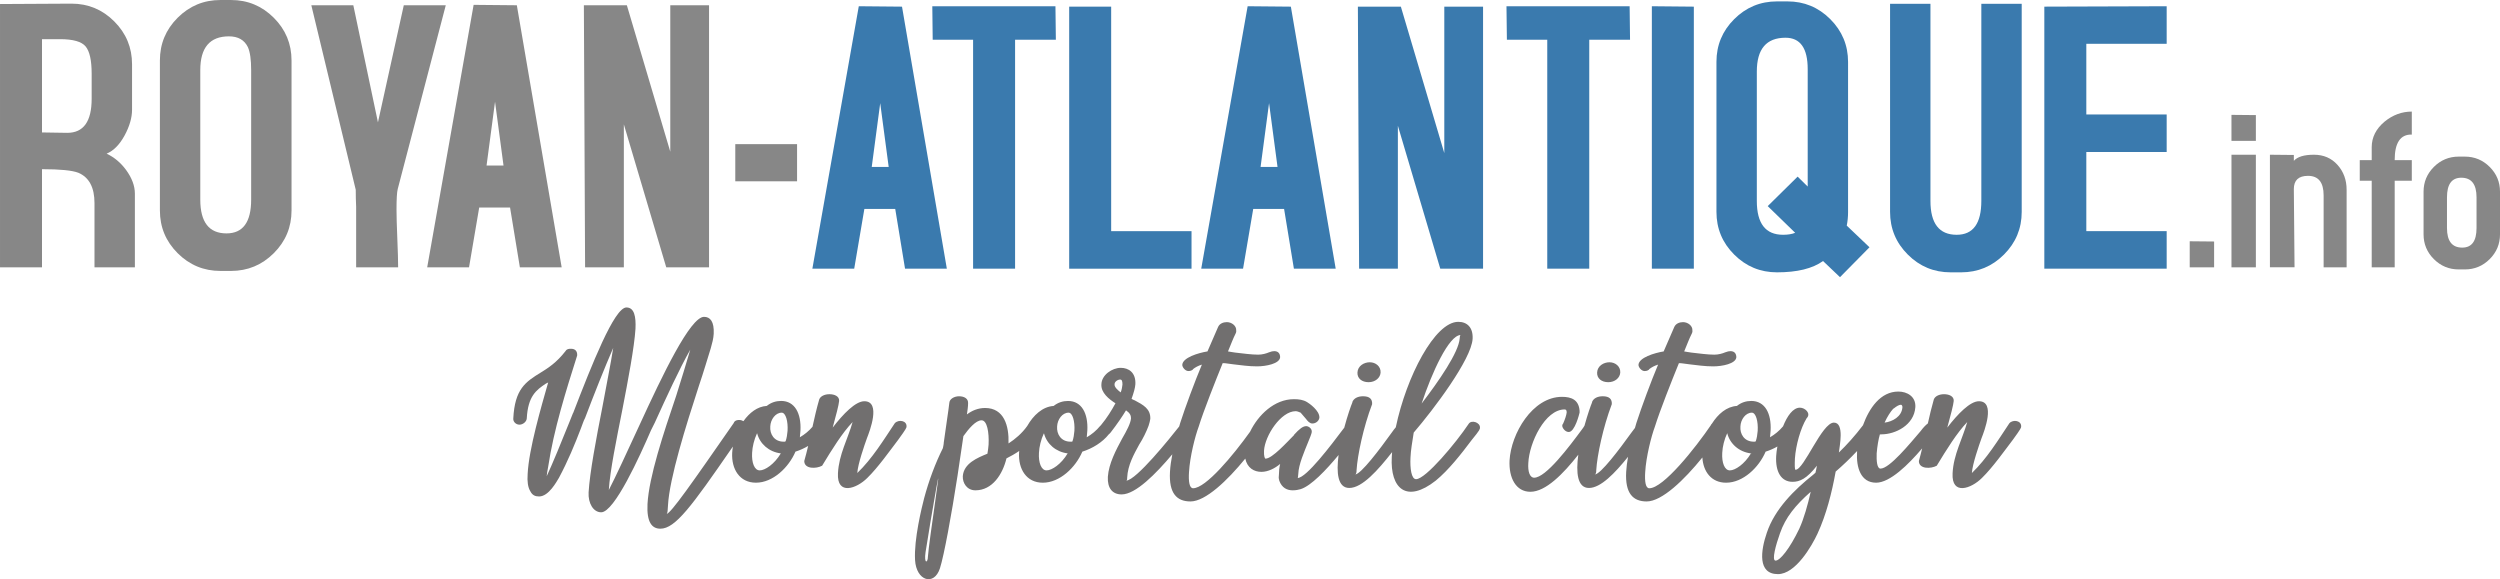<?xml version="1.0" encoding="utf-8"?>
<!-- Generator: Adobe Illustrator 16.0.0, SVG Export Plug-In . SVG Version: 6.00 Build 0)  -->
<!DOCTYPE svg PUBLIC "-//W3C//DTD SVG 1.1//EN" "http://www.w3.org/Graphics/SVG/1.1/DTD/svg11.dtd">
<svg version="1.1" id="Calque_1" xmlns="http://www.w3.org/2000/svg" xmlns:xlink="http://www.w3.org/1999/xlink" x="0px" y="0px"
	 width="300px" height="69.505px" viewBox="13.038 10.102 300 69.505" enable-background="new 13.038 10.102 300 69.505"
	 xml:space="preserve">
<g id="Calque_1_1_">
	<g>
		<path fill="#716F6F" d="M120.413,60.888c-1.336,2.004-2.707,4.254-4.5,5.977c0.071-1.09,0.844-3.305,1.16-4.184
			c0.317-0.809,1.723-4.43-0.316-4.43c-1.055,0-2.531,1.512-3.797,3.164c0.387-1.407,0.738-2.743,0.773-3.199
			c0.036-0.564-0.563-0.809-1.16-0.809s-1.09,0.246-1.23,0.632c-0.314,1.082-0.563,2.179-0.806,3.279
			c-0.463,0.535-0.958,0.93-1.515,1.256c0.035-0.317,0.035-0.493,0.07-0.809c0.105-2.039-0.668-3.55-2.321-3.55
			c-0.597,0-1.195,0.176-1.722,0.598c-1.117,0.065-2.081,0.816-2.799,1.83c-0.146-0.09-0.323-0.144-0.508-0.144
			c-0.141,0-0.492,0-0.668,0.353l0.07-0.071c-5.133,7.385-7.559,10.864-8.121,11.005c0.14-0.069,0.14-0.527,0.175-1.056
			c0.176-3.234,2.145-9.528,3.692-14.275c0.598-1.758,1.055-3.34,1.442-4.57c0.175-0.633,0.316-1.125,0.351-1.723
			c0.071-1.476-0.422-2.038-1.16-2.038c-1.653,0-4.993,6.995-7.77,13.043c-1.477,3.199-2.918,6.329-3.657,7.735
			c0.141-2.285,0.915-6.048,1.617-9.599c0.704-3.621,1.442-7.523,1.583-9.74c0.07-1.476-0.141-2.565-1.09-2.565
			c-1.442,0-4.149,6.855-6.399,12.692v-0.036l-0.422,1.056c-0.879,2.216-2.145,5.273-2.743,6.54c0.035-0.281,0.07-0.669,0.175-1.125
			c0.668-4.466,2.145-9.142,3.481-13.361c0.035-0.492-0.211-0.809-0.738-0.809c-0.252,0-0.499,0.014-0.649,0.267
			c-1.084,1.391-2.063,2.021-2.973,2.581c-1.828,1.125-3.129,1.969-3.305,5.521c-0.035,0.386,0.316,0.739,0.739,0.739
			c0.421,0,0.844-0.353,0.878-0.739c0.141-2.672,1.125-3.41,2.286-4.184L78.817,56c-0.843,2.954-2.32,8.016-2.461,10.97
			c-0.07,0.915,0.035,1.618,0.317,2.075c0.246,0.492,0.597,0.632,1.055,0.632c1.159,0,2.109-1.792,2.39-2.25
			c1.055-1.969,1.899-4.007,2.637-5.941c0.176-0.422,0.281-0.843,0.493-1.23c1.054-2.778,2.32-5.978,3.375-8.404
			c-0.317,2.039-0.844,4.571-1.301,7.102c-0.738,3.763-1.512,7.839-1.653,10.231c-0.07,1.301,0.563,2.392,1.512,2.392
			c1.582,0,4.641-6.752,5.977-9.846l0.457-0.914c1.407-3.094,2.954-6.469,4.254-8.753c-0.491,1.721-1.09,3.585-1.687,5.52
			c-1.547,4.571-3.27,9.739-3.446,13.009c-0.105,2.179,0.527,2.952,1.547,2.952c1.793,0,3.763-2.707,8.544-9.634
			c0.052-0.068,0.105-0.145,0.159-0.218c-0.044,0.254-0.076,0.505-0.087,0.745c-0.105,1.935,0.879,3.587,2.848,3.587
			c2.039,0,3.938-1.828,4.747-3.727c0.524-0.165,1.04-0.397,1.521-0.682c-0.143,0.604-0.295,1.206-0.467,1.807
			c0,0.983,1.442,0.949,2.145,0.563c1.195-1.969,2.391-3.904,3.656-5.24c-0.563,2.005-1.652,3.903-1.758,6.153
			c-0.14,2.708,2.251,1.828,3.516,0.562c1.301-1.265,2.708-3.269,3.728-4.604c0.949-1.301,0.984-1.441,0.984-1.547
			C121.89,60.571,120.87,60.395,120.413,60.888z M106.842,59.622c0.492,0,0.773,1.055,0.703,2.18
			c-0.033,0.434-0.103,0.868-0.23,1.243c-0.03,0.016-0.057,0.039-0.087,0.059h-0.139c-1.16,0-1.688-0.915-1.618-1.829
			C105.506,60.43,106.103,59.622,106.842,59.622z M104.205,66.548c-0.633,0-0.984-0.914-0.914-2.11
			c0.035-0.729,0.242-1.595,0.585-2.328c0.007-0.001,0.013-0.002,0.02-0.005c0.324,1.25,1.4,2.218,2.824,2.401
			c0.004,0.003,0.007,0.008,0.011,0.012C105.957,65.813,104.837,66.548,104.205,66.548z"/>
		<path fill="#716F6F" d="M177.268,55.965c0.809,0,1.406-0.527,1.442-1.161c0.036-0.739-0.598-1.23-1.3-1.23
			c-0.669,0-1.442,0.422-1.478,1.23C175.897,55.507,176.461,55.965,177.268,55.965z"/>
		<path fill="#716F6F" d="M189.258,60.992c-1.477,2.216-5.133,6.611-6.293,6.611c-0.563,0-0.738-1.301-0.668-2.603
			c0.036-0.878,0.211-1.863,0.387-2.988c2.39-2.778,6.926-8.791,7.068-11.251c0.069-1.336-0.633-2.039-1.723-2.039
			c-2.811,0-6.227,6.577-7.496,12.655c-0.14,0.162-0.299,0.365-0.486,0.635c-1.442,2.005-3.691,4.994-4.395,5.029
			c0.141-0.036,0.175-0.282,0.175-0.527c0.106-1.759,0.809-5.134,1.865-7.912c0.035-0.597-0.281-0.949-1.09-0.949
			c-0.562,0-1.125,0.21-1.3,0.738l0.036-0.035c-0.181,0.417-0.604,1.627-0.992,3.078l-0.099,0.122
			c-1.478,1.968-4.43,5.871-5.485,5.907c0.035-0.036,0.035-0.176,0.07-0.493c0.035-1.125,0.738-2.707,1.16-3.762
			c0.211-0.492,0.458-1.125,0.458-1.267c0.036-0.422-0.386-0.701-0.668-0.701c-0.387,0-0.809,0.316-1.477,1.054h0.036
			c-0.845,0.845-2.637,2.847-3.446,2.847c-0.071,0-0.211-0.28-0.177-0.949c0.105-1.828,2.04-4.747,3.798-4.747
			c0.14,0,0.386,0.071,0.598,0.177l0.633,0.738c0.21,0.281,0.457,0.563,0.773,0.563c0.458,0,0.809-0.352,0.844-0.704
			c0.036-0.843-1.231-1.722-1.477-1.863c-0.458-0.281-0.984-0.352-1.583-0.352c-2.348,0-4.292,1.905-5.256,3.903
			c-2.044,2.858-5.313,6.785-6.838,6.785c-0.457,0-0.563-0.844-0.492-1.934c0.105-1.863,0.738-4.325,1.16-5.45
			c0.598-1.933,2.039-5.554,2.883-7.629c0.457,0,0.562,0.07,1.266,0.141c0.914,0.106,1.863,0.246,2.848,0.246
			c1.09,0,2.708-0.316,2.778-1.088c0-0.423-0.211-0.739-0.703-0.739c-0.175,0-0.351,0.036-0.633,0.142
			c-0.316,0.139-0.808,0.28-1.3,0.28c-0.774,0-1.828-0.142-2.742-0.247c-0.387-0.035-0.563-0.106-0.878-0.141
			c0.457-1.09,0.562-1.441,0.914-2.144c0.106-0.211,0.07-0.316,0.07-0.388c0.036-0.527-0.527-0.983-1.125-0.983
			c-0.422,0-0.879,0.176-1.055,0.598l-1.266,2.917c-1.09,0.176-2.988,0.739-3.024,1.618c0,0.28,0.352,0.738,0.738,0.738
			c0.281,0,0.457-0.105,0.563-0.211h-0.036c0.317-0.247,0.633-0.422,1.09-0.563c-0.844,2.005-2.004,5.134-2.601,6.998
			c-0.039,0.132-0.082,0.28-0.125,0.428c-1.141,1.451-5.145,6.43-6.346,6.498c0.07-0.036,0.105-0.105,0.105-0.353
			c0.071-1.512,0.809-2.813,1.441-3.972c0.458-0.704,0.879-1.583,1.125-2.25c0.105-0.282,0.176-0.633,0.211-0.844
			c0.035-1.195-0.809-1.652-1.934-2.25l0.035,0.035l-0.351-0.175c0.281-0.809,0.422-1.301,0.457-1.758
			c0.071-1.406-0.808-1.969-1.758-1.969c-1.019,0-2.285,0.844-2.319,1.969c-0.071,1.02,0.914,1.794,1.688,2.286
			c-0.458,0.844-1.02,1.758-1.723,2.602c-0.019,0.019-0.031,0.038-0.047,0.057c-0.019,0.017-0.041,0.028-0.058,0.049
			c-0.493,0.597-1.02,1.019-1.618,1.371c0.035-0.317,0.035-0.493,0.071-0.809c0.105-2.038-0.668-3.55-2.321-3.55
			c-0.598,0-1.195,0.176-1.722,0.598c-1.323,0.079-2.435,1.111-3.174,2.411c-0.628,0.885-1.45,1.573-2.241,2.088
			c0.07-2.11-0.528-4.254-2.813-4.254c-0.843,0-1.582,0.317-2.179,0.773c0.07-0.492,0.14-0.949,0.14-1.336
			c0.035-0.563-0.457-0.843-1.089-0.843c-0.563,0-1.125,0.316-1.161,0.773c-0.106,0.984-0.386,2.672-0.668,4.782
			c0,0.21-0.07,0.457-0.106,0.668c-0.914,1.828-1.687,3.902-2.25,6.012c-0.282,1.091-1.231,4.923-1.09,7.419
			c0.14,2.496,2.285,3.164,2.988,0.985c0.492-1.548,1.371-6.33,2.11-11.111l0.703-4.747c0.633-0.878,1.477-1.898,2.18-1.898
			c0.668,0,0.914,1.441,0.843,2.918c-0.034,0.352-0.07,0.737-0.14,1.09c-1.196,0.491-2.848,1.16-2.954,2.707
			c-0.035,0.81,0.493,1.688,1.512,1.688c2.039,0,3.27-1.932,3.727-3.832c0.499-0.249,1.021-0.543,1.532-0.893
			c-0.007,0.075-0.016,0.151-0.02,0.224c-0.106,1.935,0.879,3.587,2.848,3.587c2.039,0,3.938-1.828,4.746-3.727
			c1.224-0.385,2.413-1.117,3.187-2.094c0.081-0.057,0.157-0.129,0.225-0.226c0.738-0.95,1.406-1.934,1.829-2.637
			c0.457,0.316,0.598,0.598,0.598,0.949c-0.036,0.598-0.527,1.512-1.055,2.426c-0.739,1.372-1.617,3.024-1.723,4.605
			c-0.07,1.371,0.563,2.109,1.653,2.109c1.683,0,4.108-2.469,6.083-4.814c-0.139,0.72-0.246,1.442-0.281,2.108
			c-0.141,2.567,0.808,3.551,2.46,3.551c1.799,0,4.426-2.504,6.576-5.142c0.238,1.126,1.058,1.591,1.932,1.591
			c0.811,0,1.618-0.422,2.251-0.949c-0.106,0.457-0.142,0.879-0.142,1.23c-0.036,0.316-0.036,0.492,0,0.668v-0.105l0.036,0.211
			c0.317,0.879,0.95,1.161,1.617,1.161c0.422,0,0.669-0.071,0.95-0.142c1.262-0.397,3.05-2.284,4.552-4.096
			c-0.281,2.127-0.11,3.955,1.285,3.955c1.546,0,3.433-2.127,5.139-4.301c-0.016,0.193-0.031,0.385-0.04,0.574
			c-0.211,3.833,1.793,5.59,5.274,2.847c1.547-1.266,3.059-3.199,4.325-4.886c0.984-1.196,0.984-1.301,0.984-1.477
			C190.664,60.781,189.575,60.43,189.258,60.992z M188.309,50.304c-0.071,0.036-0.105,0.211-0.105,0.387
			c-0.106,1.688-2.532,5.168-4.572,7.84C184.863,54.804,186.903,50.339,188.309,50.304z M124.386,76.918
			c0,0.739-0.492,0.915-0.281-0.562c0.281-1.793,0.879-5.415,1.301-7.77C126.215,64.157,124.527,74.916,124.386,76.918z
			 M141.263,59.622c0.492,0,0.773,1.055,0.703,2.18c-0.034,0.445-0.104,0.889-0.237,1.271c-0.025,0.012-0.054,0.019-0.082,0.031
			h-0.138c-1.16,0-1.688-0.915-1.618-1.829C139.927,60.43,140.525,59.622,141.263,59.622z M138.626,66.548
			c-0.633,0-0.984-0.914-0.914-2.11c0.035-0.724,0.24-1.582,0.579-2.312c0.011-0.001,0.021-0.003,0.032-0.003
			c0.33,1.246,1.408,2.21,2.834,2.385l0.008-0.016c0.004,0.005,0.006,0.011,0.01,0.016h-0.018
			C140.384,65.809,139.26,66.548,138.626,66.548z M146.784,56.211c0-0.316,0.387-0.563,0.668-0.563c0.21,0,0.281,0.176,0.281,0.598
			c-0.035,0.276-0.071,0.586-0.205,0.929c-0.01,0.001-0.019,0.001-0.028,0.002C147.153,56.9,146.749,56.557,146.784,56.211z"/>
		<path fill="#716F6F" d="M206.029,55.965c0.808,0,1.406-0.527,1.441-1.161c0.036-0.739-0.597-1.23-1.3-1.23
			c-0.669,0-1.442,0.422-1.478,1.23C204.658,55.507,205.222,55.965,206.029,55.965z"/>
		<path fill="#716F6F" d="M254.164,60.888c-1.336,2.004-2.707,4.254-4.501,5.977c0.071-1.09,0.845-3.305,1.161-4.184
			c0.316-0.809,1.723-4.43-0.316-4.43c-1.056,0-2.532,1.512-3.797,3.164c0.387-1.407,0.739-2.743,0.774-3.199
			c0.035-0.564-0.563-0.809-1.16-0.809c-0.597,0-1.09,0.246-1.23,0.632c-0.275,0.949-0.498,1.91-0.714,2.874
			c-0.261,0.195-0.57,0.518-0.868,0.923c-1.301,1.511-3.727,4.5-4.817,4.5c-0.422,0-0.491-0.949-0.457-1.827
			c0.07-0.844,0.21-1.689,0.387-2.286c0.175,0.036,0,0,0.211,0c1.617,0,3.903-1.089,4.043-3.27c0.071-1.266-0.985-1.863-2.039-1.863
			c-2.149,0-3.498,1.993-4.246,4.047c-0.966,1.274-1.96,2.369-2.892,3.266c0.071-0.704,0.703-3.587-0.598-3.587
			c-1.441,0-3.586,5.661-4.605,5.661c-0.105,0-0.105-0.598-0.071-1.371c0.106-1.547,0.669-3.622,1.407-4.817
			c0.563-0.562-0.174-1.265-0.808-1.265c-0.837,0-1.53,1.004-2.024,2.24c-0.478,0.564-0.988,0.973-1.563,1.311
			c0.036-0.317,0.036-0.493,0.069-0.809c0.106-2.038-0.667-3.55-2.32-3.55c-0.597,0-1.196,0.176-1.723,0.598
			c-1.229,0.073-2.272,0.971-3.007,2.14c-0.043,0.039-0.087,0.081-0.122,0.144l0.07-0.069c-1.933,2.847-5.766,7.665-7.454,7.665
			c-0.458,0-0.563-0.844-0.492-1.934c0.106-1.863,0.739-4.325,1.16-5.45c0.599-1.933,2.04-5.554,2.885-7.629
			c0.456,0,0.562,0.07,1.265,0.14c0.914,0.106,1.863,0.246,2.848,0.246c1.089,0,2.708-0.316,2.778-1.088
			c0-0.423-0.212-0.739-0.704-0.739c-0.176,0-0.352,0.036-0.633,0.142c-0.316,0.139-0.808,0.28-1.301,0.28
			c-0.773,0-1.828-0.142-2.742-0.247c-0.386-0.035-0.563-0.106-0.879-0.141c0.458-1.09,0.563-1.441,0.915-2.144
			c0.106-0.211,0.07-0.316,0.07-0.388c0.036-0.527-0.528-0.983-1.125-0.983c-0.422,0-0.879,0.176-1.055,0.598l-1.266,2.917
			c-1.089,0.176-2.989,0.739-3.023,1.618c0,0.28,0.351,0.738,0.738,0.738c0.282,0,0.457-0.105,0.563-0.211h-0.036
			c0.317-0.247,0.633-0.422,1.09-0.563c-0.844,2.005-2.004,5.134-2.603,6.998c-0.054,0.185-0.112,0.386-0.174,0.6
			c-0.125,0.151-0.262,0.328-0.423,0.56c-1.442,2.006-3.691,4.993-4.395,5.028c0.14-0.035,0.175-0.282,0.175-0.528
			c0.105-1.757,0.809-5.133,1.864-7.91c0.036-0.597-0.28-0.95-1.09-0.95c-0.563,0-1.125,0.211-1.3,0.739l0.036-0.036
			c-0.17,0.394-0.555,1.49-0.925,2.828c-0.083,0.141-0.174,0.288-0.271,0.407c-1.583,2.144-4.361,5.836-5.766,5.836
			c-0.529,0-0.774-0.738-0.703-1.759c0.105-2.426,2.003-6.433,4.359-6.433c0.142,0,0.247,0.07,0.247,0.352
			c-0.036,0.353-0.211,0.844-0.423,1.335c-0.14,0.177-0.105,0.247-0.105,0.317c0,0.176,0.317,0.703,0.774,0.703
			c0.738,0,1.265-2.179,1.3-2.321v-0.246c-0.106-1.301-0.984-1.652-2.11-1.652c-3.55,0-6.118,4.43-6.293,7.63
			c-0.105,2.109,0.773,3.763,2.496,3.763c1.841,0,3.944-2.148,5.753-4.449c-0.289,2.143-0.123,3.991,1.279,3.991
			c1.413,0,3.108-1.774,4.691-3.739c-0.111,0.619-0.194,1.233-0.225,1.807c-0.142,2.566,0.808,3.551,2.46,3.551
			c1.831,0,4.515-2.593,6.684-5.277c0.097,1.683,1.069,3.027,2.844,3.027c2.04,0,3.938-1.828,4.747-3.727
			c0.483-0.152,0.96-0.36,1.41-0.615c-0.076,0.421-0.125,0.813-0.145,1.142c-0.104,1.898,0.599,3.094,1.97,3.094
			c0.844,0,1.688-0.353,2.918-1.934c-0.036,0.246-0.105,0.563-0.175,0.845l-0.281,0.246c-2.25,1.793-4.606,4.113-5.556,6.961
			c-0.738,2.146-1.125,4.958,1.336,4.958c2.11,0,4.043-3.34,4.747-4.853c1.055-2.285,1.723-4.922,2.18-7.454
			c0.812-0.695,1.698-1.534,2.572-2.466c-0.001,0.048-0.006,0.097-0.006,0.145c-0.105,1.795,0.422,3.658,2.285,3.658
			c1.665,0,3.867-2.166,5.526-4.119c-0.123,0.507-0.248,1.012-0.392,1.518c0,0.983,1.442,0.949,2.145,0.563
			c1.196-1.969,2.391-3.904,3.657-5.24c-0.563,2.005-1.652,3.903-1.757,6.153c-0.142,2.708,2.25,1.828,3.516,0.562
			c1.3-1.265,2.707-3.269,3.728-4.604c0.949-1.301,0.983-1.441,0.983-1.547C255.641,60.571,254.621,60.395,254.164,60.888z
			 M223.257,59.622c0.493,0,0.775,1.055,0.704,2.18c-0.033,0.443-0.104,0.886-0.236,1.264c-0.006,0.002-0.012,0.002-0.018,0.004
			c-0.035,0.012-0.067,0.021-0.101,0.033h-0.101c-1.161,0-1.688-0.915-1.618-1.829C221.922,60.43,222.519,59.622,223.257,59.622z
			 M220.621,66.548c-0.633,0-0.985-0.914-0.914-2.11c0.035-0.738,0.246-1.617,0.598-2.355c-0.001-0.005-0.001-0.009-0.001-0.013
			c0.002,0,0.005,0,0.008,0c-0.002,0.004-0.005,0.008-0.007,0.014c0.316,1.266,1.405,2.25,2.847,2.426l0.017-0.035
			c0.017,0.015,0.026,0.022,0.04,0.035h-0.057C222.379,65.809,221.254,66.548,220.621,66.548z M226.106,77.377
			c-0.491,0,0.036-1.899,0.528-3.271c0.665-1.927,1.856-3.365,3.673-4.976c0.004,0.002,0.009,0.003,0.013,0.004
			c-0.35,1.541-0.806,3.185-1.366,4.409C227.795,75.971,226.634,77.377,226.106,77.377z M240.276,59.13
			c0.386-0.316,0.667-0.458,0.879-0.458c0.07,0,0.176,0.105,0.176,0.283c-0.07,1.149-1.211,1.746-2.121,1.858
			c-0.005-0.005-0.01-0.01-0.014-0.015c0.315-0.695,0.696-1.285,1.045-1.667H240.276z"/>
	</g>
	<path fill="#878787" d="M29.222,42.18h-4.845v-7.705c0-1.874-0.641-3.085-1.923-3.635c-0.737-0.291-2.196-0.436-4.376-0.436V42.18
		h-5.039V10.586l8.577-0.048c2.002,0,3.714,0.712,5.136,2.136c1.421,1.423,2.132,3.138,2.132,5.144v5.436
		c0,0.971-0.299,2.006-0.896,3.105c-0.598,1.1-1.316,1.828-2.156,2.184c0.904,0.421,1.679,1.068,2.326,1.941
		c0.71,0.971,1.066,1.926,1.066,2.864V42.18z M24.037,21.956v-3.017c0-1.591-0.241-2.677-0.722-3.261
		c-0.48-0.583-1.505-0.876-3.075-0.876h-2.163v11.193l3.027,0.048C23.06,26.044,24.037,24.681,24.037,21.956"/>
	<path fill="#878787" d="M48.022,35.357c0,2.001-0.711,3.71-2.132,5.129c-1.422,1.418-3.133,2.128-5.136,2.128h-1.26
		c-2.003,0-3.715-0.709-5.137-2.128c-1.421-1.419-2.131-3.128-2.131-5.129V17.359c0-1.999,0.71-3.709,2.131-5.128
		c1.422-1.418,3.133-2.128,5.137-2.128h1.26c2.003,0,3.714,0.71,5.136,2.128c1.421,1.419,2.132,3.13,2.132,5.128V35.357z
		 M43.177,34.055V18.517c0-1.254-0.13-2.171-0.388-2.75c-0.42-0.868-1.179-1.303-2.277-1.303c-2.293,0-3.44,1.352-3.44,4.054v15.539
		c0,2.703,1.05,4.053,3.15,4.053C42.191,38.108,43.177,36.758,43.177,34.055"/>
	<path fill="#878787" d="M66.531,10.732L60.767,32.78c-0.099,0.387-0.147,1.21-0.147,2.471c0,0.775,0.032,1.938,0.097,3.488
		c0.065,1.551,0.097,2.698,0.097,3.441h-5.039v-7.269c-0.032-0.646-0.048-1.324-0.048-2.035l-5.33-22.144h5.039l2.956,14.052
		l3.101-14.052H66.531z"/>
	<path fill="#878787" d="M80.438,42.18h-5.015l-1.177-7.172h-3.704l-1.22,7.172h-5.02l5.571-31.496l5.186,0.049L80.438,42.18z
		 M73.46,29.969l-1.018-7.656l-1.017,7.656H73.46z"/>
	<polygon fill="#878787" points="98.124,42.18 92.987,42.18 87.9,25.026 87.9,42.18 83.249,42.18 83.103,10.732 88.26,10.732 
		93.472,28.307 93.472,10.732 98.124,10.732 	"/>
	<rect x="101.272" y="27.4" fill="#878787" width="7.414" height="4.458"/>
	<polygon fill="#878787" points="278.731,42.18 275.804,42.18 275.804,39.055 278.731,39.083 	"/>
	<path fill="#878787" d="M283.742,27.01h-2.928v-3.124l2.928,0.028V27.01z M283.742,42.179h-2.927V28.669h2.927V42.179z"/>
	<path fill="#878787" d="M294.632,32.874v9.305h-2.759v-8.63c0-1.564-0.624-2.346-1.874-2.346c-1.133,0-1.7,0.53-1.7,1.591
		l0.084,9.384h-2.954V28.669l2.87,0.029v0.703c0.431-0.487,1.233-0.732,2.411-0.732c1.157,0,2.101,0.407,2.83,1.22
		C294.268,30.702,294.632,31.697,294.632,32.874"/>
	<path fill="#878787" d="M302.456,31.794h-2.055V42.18h-2.758V31.794h-1.435v-2.477h1.435v-1.548c0-1.182,0.513-2.204,1.54-3.067
		c0.987-0.807,2.079-1.21,3.272-1.21v2.758c-1.369-0.037-2.055,0.985-2.055,3.068h2.055V31.794L302.456,31.794z"/>
	<path fill="#878787" d="M313.039,38.22c0,1.161-0.414,2.154-1.24,2.977c-0.825,0.824-1.819,1.236-2.982,1.236h-0.73
		c-1.165,0-2.159-0.412-2.984-1.236c-0.825-0.823-1.238-1.816-1.238-2.977v-5.111c0-1.162,0.413-2.153,1.238-2.978
		c0.826-0.823,1.819-1.236,2.984-1.236h0.73c1.163,0,2.157,0.413,2.982,1.236c0.826,0.824,1.24,1.815,1.24,2.978V38.22z
		 M310.222,37.467v-3.69c0-1.565-0.609-2.349-1.828-2.349c-1.145,0-1.718,0.783-1.718,2.349v3.69c0,1.566,0.609,2.348,1.829,2.348
		C309.651,39.815,310.222,39.033,310.222,37.467"/>
	<path fill="#3A7AAE" d="M118.663,22.48l1.018,7.655h-2.035L118.663,22.48z M110.522,42.346h5.021l1.219-7.172h3.704l1.177,7.172
		h5.016L121.279,10.9l-5.186-0.049L110.522,42.346z"/>
	<polygon fill="#3A7AAE" points="124.915,10.851 124.962,14.873 129.809,14.873 129.809,42.346 134.848,42.346 134.848,14.873 
		139.741,14.873 139.692,10.851 	"/>
	<polygon fill="#3A7AAE" points="141.34,10.9 141.34,42.346 156.021,42.346 156.021,37.841 146.378,37.841 146.378,10.9 	"/>
	<path fill="#3A7AAE" d="M165.325,22.48l1.016,7.655h-2.034L165.325,22.48z M157.185,42.346h5.02l1.219-7.172h3.705l1.177,7.172
		h5.016L167.941,10.9l-5.185-0.049L157.185,42.346z"/>
	<polygon fill="#3A7AAE" points="186.354,10.9 186.354,28.474 181.141,10.9 175.984,10.9 176.13,42.346 180.783,42.346 
		180.783,25.194 185.871,42.346 191.005,42.346 191.005,10.9 	"/>
	<polygon fill="#3A7AAE" points="193.815,10.851 193.865,14.873 198.709,14.873 198.709,42.346 203.749,42.346 203.749,14.873 
		208.643,14.873 208.594,10.851 	"/>
	<polygon fill="#3A7AAE" points="211.26,42.346 216.299,42.346 216.299,10.9 211.26,10.851 	"/>
	<path fill="#3A7AAE" d="M223.857,34.223V18.684c0-2.703,1.146-4.054,3.44-4.054c1.777,0,2.665,1.256,2.665,3.765v14.094
		l-1.208-1.192l-3.589,3.54l3.295,3.201c-0.388,0.159-0.872,0.238-1.454,0.238C224.907,38.275,223.857,36.926,223.857,34.223
		 M226.28,10.27c-2.004,0-3.715,0.71-5.137,2.128c-1.421,1.42-2.131,3.129-2.131,5.128v17.999c0,2,0.709,3.709,2.131,5.128
		c1.422,1.42,3.134,2.129,5.137,2.129c2.422,0,4.264-0.452,5.523-1.357l2.035,1.938l3.539-3.588l-2.729-2.6
		c0.104-0.516,0.158-1.049,0.158-1.599V17.542c0-2.003-0.712-3.716-2.132-5.139c-1.422-1.422-3.134-2.133-5.137-2.133H226.28z"/>
	<path fill="#3A7AAE" d="M250.798,10.561v23.652c0,2.708-0.986,4.063-2.957,4.063c-2.1,0-3.149-1.354-3.149-4.063V10.561h-4.846
		v24.964c0,2,0.709,3.709,2.132,5.128c1.421,1.42,3.133,2.129,5.136,2.129h1.26c2.003,0,3.715-0.709,5.136-2.129
		c1.421-1.419,2.133-3.128,2.133-5.128V10.561H250.798z"/>
	<polygon fill="#3A7AAE" points="258.357,10.899 258.357,42.346 273.039,42.346 273.039,37.84 263.396,37.84 263.396,28.342 
		273.039,28.342 273.039,23.836 263.396,23.836 263.396,15.357 273.039,15.357 273.039,10.851 	"/>
	<path fill="#716F6F" d="M88.142,45.925"/>
</g>
<g id="Calque_2" display="none">
	<rect x="-28.152" y="-12.224" display="inline" fill="#346798" width="608.151" height="158.224"/>
</g>
</svg>
